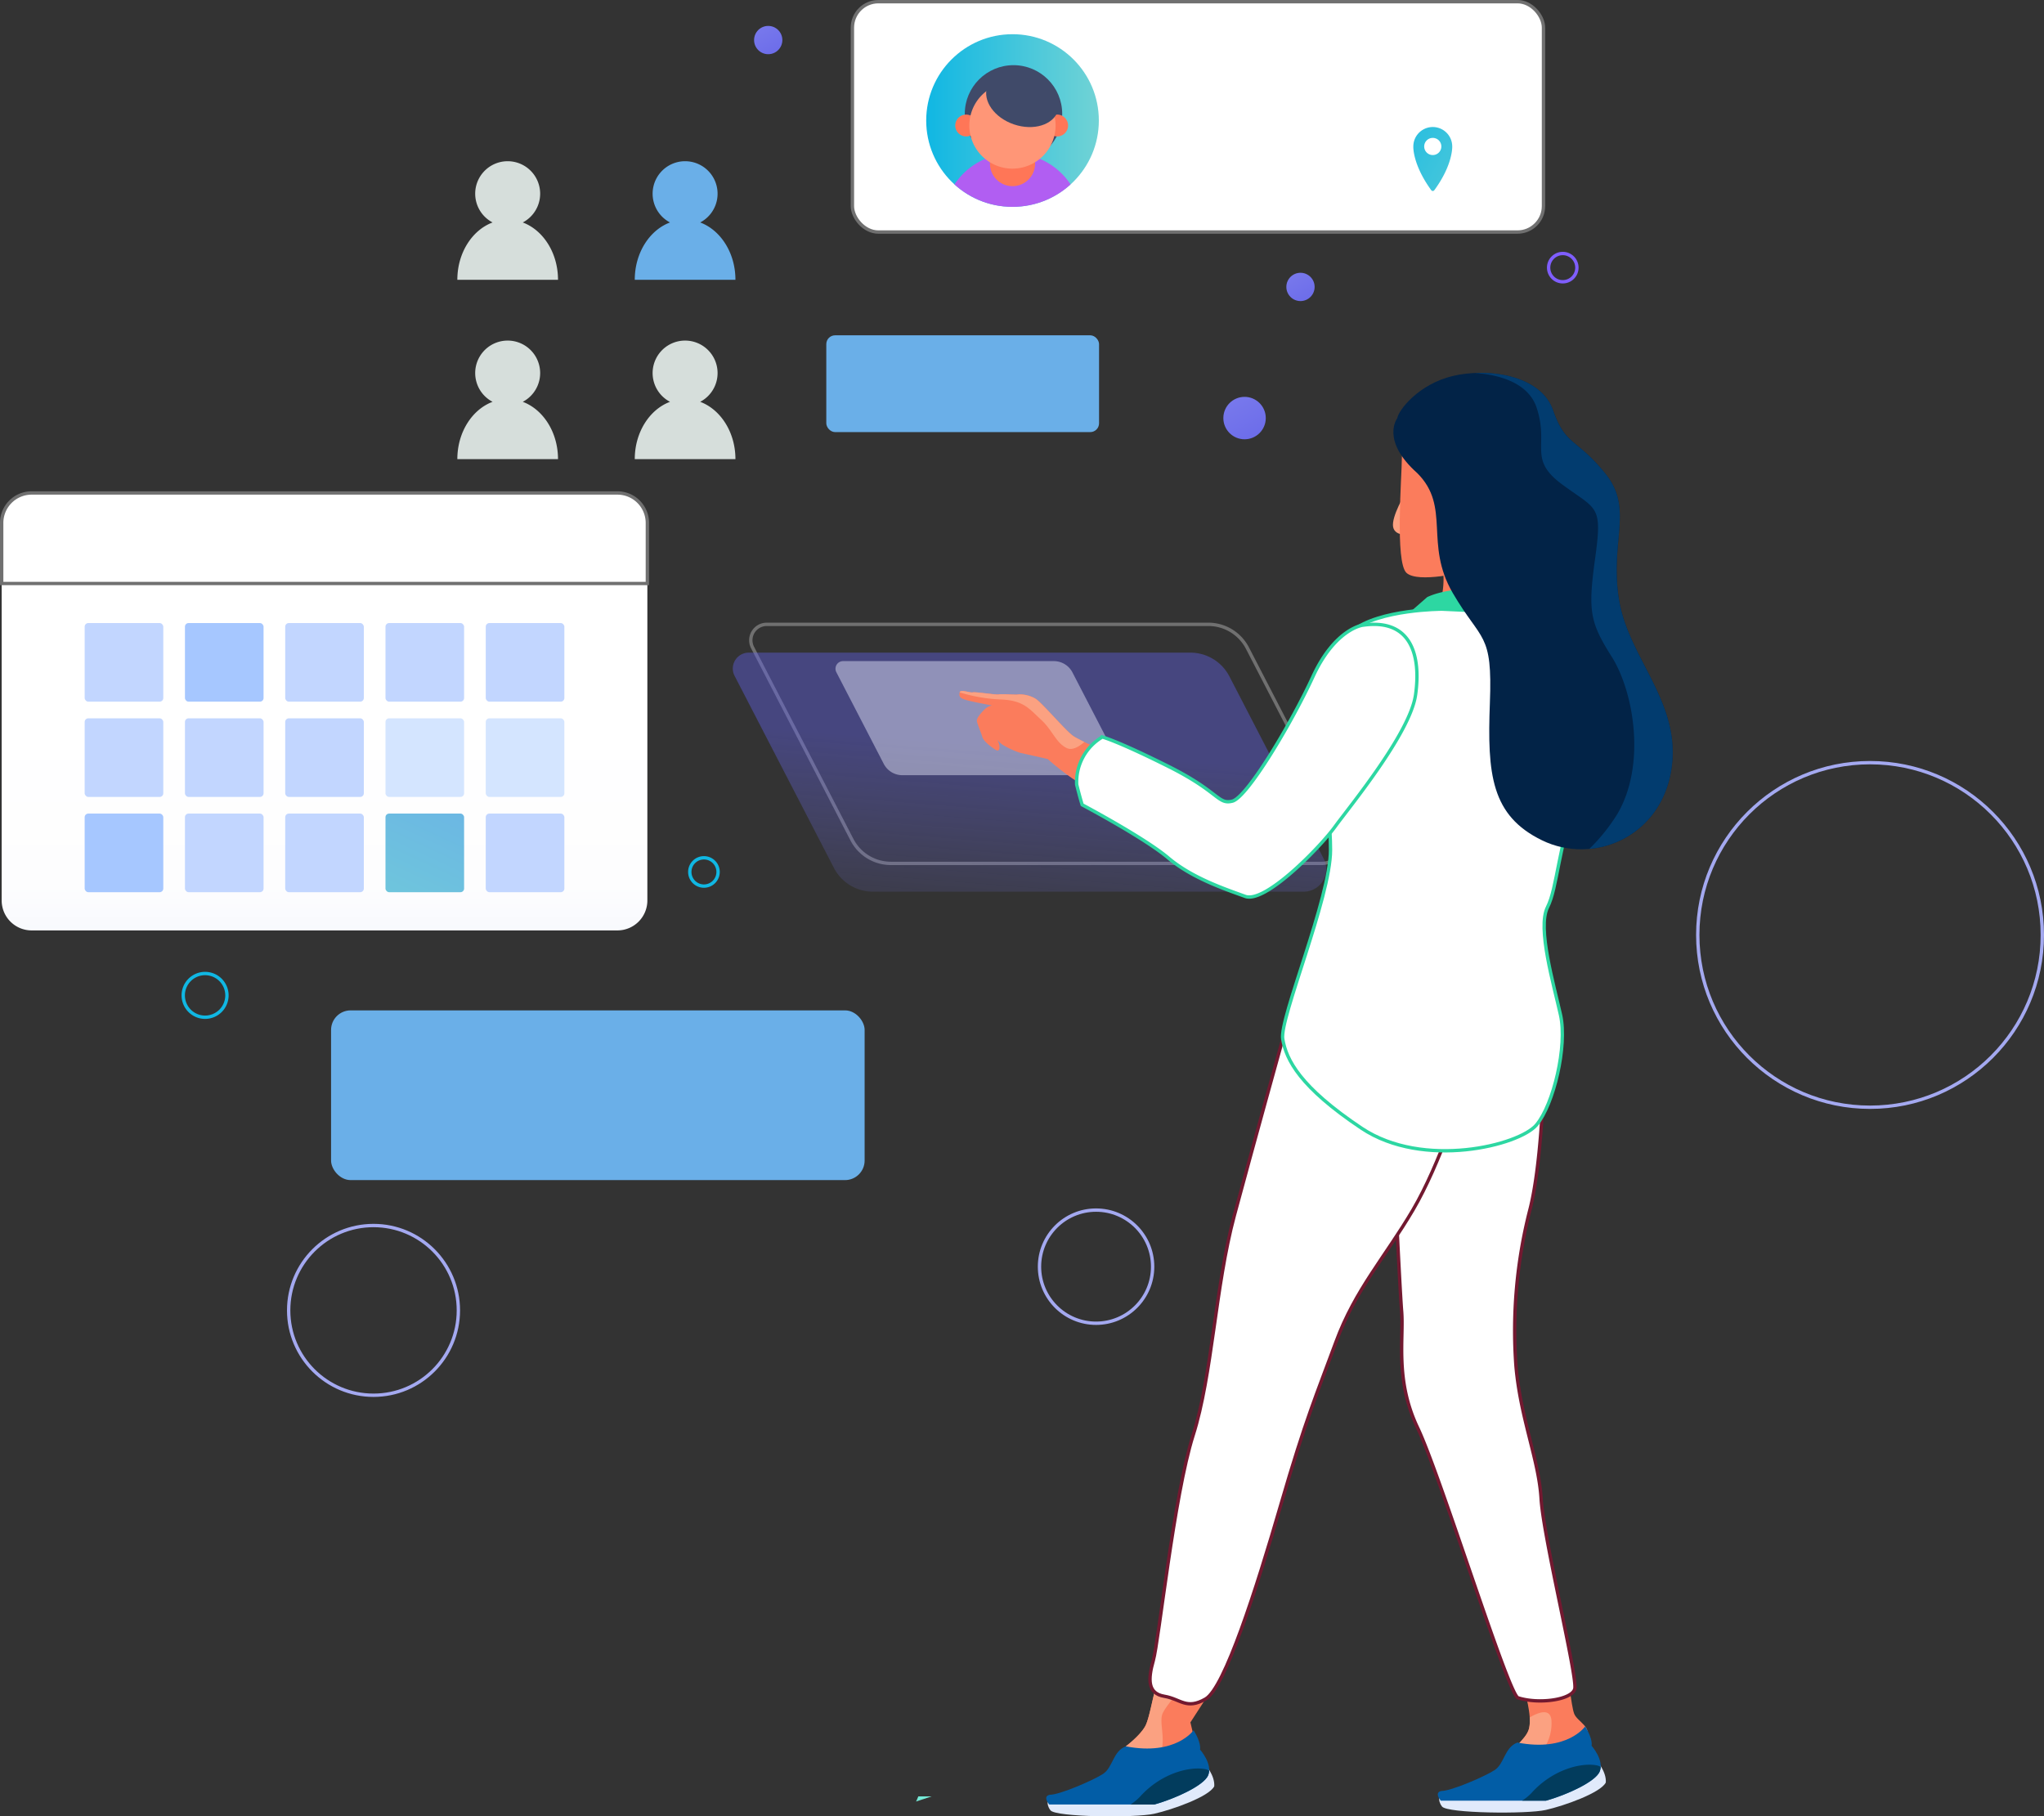 <svg xmlns="http://www.w3.org/2000/svg" xmlns:xlink="http://www.w3.org/1999/xlink" width="609.536" height="541.621" viewBox="0 0 609.536 541.621">
  <rect x="0" y="0" width="609.536" height="541.621" fill="#333333" stroke="none"/>
  <defs>
    <linearGradient id="linear-gradient" x1="0.334" y1="1.333" x2="0.516" y2="0.405" gradientUnits="objectBoundingBox">
      <stop offset="0" stop-color="#8182ee" stop-opacity="0"/>
      <stop offset="1" stop-color="#6060e7"/>
    </linearGradient>
    <linearGradient id="linear-gradient-2" x1="-0.858" y1="-0.794" x2="2.513" y2="2.161" gradientUnits="objectBoundingBox">
      <stop offset="0" stop-color="#10b7e3"/>
      <stop offset="1" stop-color="#71d3d5"/>
    </linearGradient>
    <linearGradient id="linear-gradient-3" x1="0" y1="0.5" x2="1" y2="0.5" xlink:href="#linear-gradient-2"/>
    <clipPath id="clip-path">
      <circle id="Ellipse_196" data-name="Ellipse 196" cx="25.741" cy="25.741" r="25.741" fill="none"/>
    </clipPath>
    <linearGradient id="linear-gradient-4" x1="0.5" y1="1.262" x2="0.5" y2="0.427" gradientUnits="objectBoundingBox">
      <stop offset="0" stop-color="#d8e2f6"/>
      <stop offset="0.01" stop-color="#d9e3f6"/>
      <stop offset="0.122" stop-color="#eaeffa"/>
      <stop offset="0.261" stop-color="#f6f8fd"/>
      <stop offset="0.457" stop-color="#fdfdfe"/>
      <stop offset="1" stop-color="#fff"/>
    </linearGradient>
    <linearGradient id="linear-gradient-5" x1="1.109" y1="-0.815" x2="-0.33" y2="2.293" gradientUnits="objectBoundingBox">
      <stop offset="0" stop-color="#6aafe8"/>
      <stop offset="1" stop-color="#71d3d5"/>
    </linearGradient>
    <linearGradient id="linear-gradient-6" x1="-0.157" y1="-0.732" x2="1.298" y2="1.996" gradientUnits="objectBoundingBox">
      <stop offset="0" stop-color="#8182ee"/>
      <stop offset="1" stop-color="#6060e7"/>
    </linearGradient>
  </defs>
  <g id="Web_Development-pic" data-name="Web Development-pic" transform="translate(-64.63 -18.524)">
    <path id="Path_2942" data-name="Path 2942" d="M188.268,251.667h-3.936c-.4.992-.665,1.532-.665,1.532Z" transform="translate(154.144 302.525)" fill="#75e9d6"/>
    <g id="Group_2054" data-name="Group 2054" transform="translate(283.151 129.702)">
      <path id="Path_2943" data-name="Path 2943" d="M332.472,171.022H204.044a13.107,13.107,0,0,1-11.645-7.087l-29.622-57.27a4.745,4.745,0,0,1,4.214-6.926H298.7a13.114,13.114,0,0,1,11.645,7.087l28.118,54.36A6.741,6.741,0,0,1,332.472,171.022Z" transform="translate(-156.871 -24.743)" fill="none" stroke="#707070" stroke-miterlimit="10" stroke-width="1"/>
      <path id="Path_2944" data-name="Path 2944" d="M330.139,174.687H201.709a13.106,13.106,0,0,1-11.642-7.085l-29.624-57.27a4.747,4.747,0,0,1,4.217-6.926H296.365a13.1,13.1,0,0,1,11.642,7.087l28.118,54.36A6.737,6.737,0,0,1,330.139,174.687Z" transform="translate(-159.906 -19.974)" opacity="0.42" fill="url(#linear-gradient)"/>
      <path id="Path_2945" data-name="Path 2945" d="M255.105,138.521H193.167a6.253,6.253,0,0,1-5.555-3.382l-14.136-27.329a2.265,2.265,0,0,1,2.011-3.306h62.851a6.256,6.256,0,0,1,5.555,3.382l13.717,26.519A2.82,2.82,0,0,1,255.105,138.521Z" transform="translate(-142.593 -18.544)" fill="#e7e8fa" opacity="0.46"/>
      <g id="Group_2053" data-name="Group 2053" transform="translate(67.577 0)">
        <path id="Path_2946" data-name="Path 2946" d="M236.893,128.451s-11.267-5.121-13.519-6.554-9.627-10.244-11.472-11.267a9.293,9.293,0,0,0-4.916-1.228c-.614.2-5.325-.2-5.94,0s-6.963-.819-7.785-.614-3.685-1.024-3.892,0-.2,1.638,1.845,2.252S199,112.68,199,112.68a4.593,4.593,0,0,0-2.254,1.228c-1.024,1.024-2.252,2.457-2.252,3.278s1.228,3.48,1.638,4.916,3.073,3.276,4.1,3.89,1.228-.819.819-2.047a9.124,9.124,0,0,0-1.433-2.459,9.118,9.118,0,0,0,2.457,2.869,25.15,25.15,0,0,0,5.325,2.459l8.194,1.843a80.08,80.08,0,0,0,7.58,5.94c3.687,2.459,8.4,5.532,8.4,5.532Z" transform="translate(-189.282 -13.512)" fill="#fb7c5c"/>
        <g id="Group_2052" data-name="Group 2052" transform="translate(25.898)">
          <g id="Group_2038" data-name="Group 2038" transform="translate(142.032 76.247)">
            <path id="Path_2947" data-name="Path 2947" d="M281.5,100.282s6.28,4.028,10.1,16.593,7.647,23.487,8.194,26.765c0,3.278-25.127,13.655-33.866,9.832S264.845,101.715,281.5,100.282Z" transform="translate(-262.283 -100.282)" fill="#ffd64b"/>
            <path id="Path_2948" data-name="Path 2948" d="M290.513,127.541c-2.036-4.481-3.161-13.823-3.6-18.283-.15-1.521-.221-2.475-.221-2.475l-14.2,2.185c-1.33.444-4.46,3.142-7.709,6.183-3.506,13.349-3.49,27.837,1.155,29.868,6.473,2.832,21.927-2.126,29.512-6.22C294.041,134.87,292.026,130.869,290.513,127.541Z" transform="translate(-262.284 -91.83)" fill="#ffb46d"/>
          </g>
          <g id="Group_2051" data-name="Group 2051" transform="translate(0 14.619)">
            <g id="Group_2043" data-name="Group 2043" transform="translate(102.575 193.64)">
              <g id="Group_2041" data-name="Group 2041" transform="translate(14.189 178.643)">
                <g id="Group_2039" data-name="Group 2039" transform="translate(23.027)">
                  <path id="Path_2949" data-name="Path 2949" d="M264.06,241.1s2.406,7.7,1.445,11.548-6.736,6.255-2.887,7.7,14.916-.962,19.245-4.329c3.368-3.368-1.923-5.293-2.887-7.7s-1.923-12.993-1.923-12.993Z" transform="translate(-261.309 -235.327)" fill="#fb7c5c"/>
                </g>
                <path id="Path_2950" data-name="Path 2950" d="M265.691,242.312c2.715-1.6,6.285-2.912,6.494,1.077a13.355,13.355,0,0,1-3.906,10.17,13.59,13.59,0,0,1-5.661-.271c-3.849-1.442,1.925-3.849,2.887-7.7A11.119,11.119,0,0,0,265.691,242.312Z" transform="translate(-238.282 -228.268)" fill="#fba181"/>
                <g id="Group_2040" data-name="Group 2040" transform="translate(0 16.719)">
                  <path id="Path_2951" data-name="Path 2951" d="M251.813,257.46s-1.021,1.279.511,3.324,25.316,2.3,30.94,1.024,16.365-5.114,17.9-8.182c.255-3.324-2.813-6.648-2.813-6.648Z" transform="translate(-251.065 -236.897)" fill="#e1eafb"/>
                  <path id="Path_2952" data-name="Path 2952" d="M299.57,256.068c-1.313,3.066-9.8,6.924-16.034,8.679H252.2c-1.024-1.226-1.449-2.629.219-2.905,2.887,0,12.993-4.332,15.877-6.255s2.887-6.736,6.738-8.18c14.913,2.887,20.207-4.812,20.207-4.812,2.406,3.851,1.925,5.774,1.925,5.774S301.015,252.7,299.57,256.068Z" transform="translate(-251.299 -242.595)" fill="#025da6"/>
                  <path id="Path_2953" data-name="Path 2953" d="M269.331,258.294h-7.108a15.6,15.6,0,0,0,2.816-2.3c6.133-6.855,14.433-9.022,19.123-8.3a4.033,4.033,0,0,1,1.509.508,4.081,4.081,0,0,1-.306,1.417C284.051,252.682,275.563,256.539,269.331,258.294Z" transform="translate(-237.094 -236.142)" fill="#023c5d"/>
                </g>
              </g>
              <g id="Group_2042" data-name="Group 2042">
                <path id="Path_2954" data-name="Path 2954" d="M290.814,162.4s-.681,23.864-4.09,36.82a145.405,145.405,0,0,0-4.092,46.367c1.364,15.684,6.821,27.957,7.5,39.548s10.738,52.5,10.057,56.6c-.681,3.409-10.911,4.771-17.046,2.726-3.409-2.726-23.013-66.141-29.831-80.461s-4.092-26.592-4.773-34.775-3.409-67.5-3.409-67.5S275.814,152.171,290.814,162.4Z" transform="translate(-245.131 -157.669)" fill="#fff" stroke="#721930" stroke-miterlimit="10" stroke-width="1"/>
              </g>
            </g>
            <g id="Group_2048" data-name="Group 2048" transform="translate(0 184.049)">
              <g id="Group_2046" data-name="Group 2046" transform="translate(0 191.866)">
                <path id="Path_2955" data-name="Path 2955" d="M210.858,255.935s4.1-3.05,5.737-5.919,2.866-13.11,4.1-13.11,13.929,4.916,13.929,4.916l-4.506,6.966,1.638,6.963s-5.735,4.507-9.832,4.507S210.858,255.935,210.858,255.935Z" transform="translate(-187.124 -236.906)" fill="#fb7c5c"/>
                <path id="Path_2956" data-name="Path 2956" d="M227.225,239.036a50.3,50.3,0,0,0-6.533-2.13c-1.231,0-2.459,10.241-4.1,13.11s-5.737,5.919-5.737,5.919a37.874,37.874,0,0,0,9.027,4.044,6.9,6.9,0,0,0,1.217-1.769c1.912-4.371-.547-9.56.819-12.291C222.956,243.849,225.873,240.525,227.225,239.036Z" transform="translate(-187.124 -236.906)" fill="#fba181"/>
                <g id="Group_2045" data-name="Group 2045" transform="translate(0 14.219)">
                  <g id="Group_2044" data-name="Group 2044">
                    <path id="Path_2957" data-name="Path 2957" d="M201.055,257.951s-1.024,1.279.511,3.324,25.313,2.3,30.94,1.024,16.365-5.114,17.9-8.182c.255-3.324-2.813-6.648-2.813-6.648Z" transform="translate(-200.307 -237.39)" fill="#e1eafb"/>
                    <path id="Path_2958" data-name="Path 2958" d="M248.813,256.558c-1.314,3.066-9.8,6.924-16.034,8.682H201.441c-1.024-1.228-1.447-2.629.221-2.908,2.887,0,12.99-4.332,15.877-6.255s2.887-6.736,6.736-8.18c14.916,2.887,20.209-4.81,20.209-4.81,2.4,3.848,1.923,5.772,1.923,5.772S250.255,253.19,248.813,256.558Z" transform="translate(-200.541 -243.087)" fill="#025da6"/>
                    <path id="Path_2959" data-name="Path 2959" d="M218.573,258.787h-7.108a15.518,15.518,0,0,0,2.813-2.307c6.135-6.855,14.435-9.02,19.125-8.3a4.059,4.059,0,0,1,1.507.508,4.056,4.056,0,0,1-.3,1.417C233.293,253.172,224.8,257.03,218.573,258.787Z" transform="translate(-186.335 -236.635)" fill="#023c5d"/>
                  </g>
                </g>
              </g>
              <g id="Group_2047" data-name="Group 2047" transform="translate(30.948)">
                <path id="Path_2960" data-name="Path 2960" d="M253.572,153.5s-8.691,31.274-14.426,52.578-6.556,47.521-12.291,65.547-10.241,61.452-11.881,67.187-1.638,9.832,3.278,10.651,6.556,4.1,12.291.819,15.157-32.774,22.532-58.172,10.651-32.776,16.386-48.343,14.748-25.4,22.942-39.327,14.748-35.233,14.748-35.233Z" transform="translate(-213.994 -153.5)" fill="#fff" stroke="#721930" stroke-miterlimit="10" stroke-width="1"/>
              </g>
            </g>
            <path id="Path_2961" data-name="Path 2961" d="M249.283,82.663s-4.359,7.159-3.738,10.274,5.606,2.181,5.606,2.181Z" transform="translate(-142.096 -61.566)" fill="#fba181"/>
            <g id="Group_2050" data-name="Group 2050" transform="translate(105.423)">
              <g id="Group_2049" data-name="Group 2049">
                <path id="Path_2962" data-name="Path 2962" d="M250.832,73.492s-3.839,5.588-3.839,10.826-2.1,31.078,1.4,34.221,17.46-.35,17.46-.35,6.634-1.746,9.427-11.523-5.588-26.889-5.588-26.889Z" transform="translate(-246.369 -73.492)" fill="#fb7c5c"/>
                <path id="Path_2963" data-name="Path 2963" d="M253.718,95.5a24.82,24.82,0,0,1-3.154,16.084s15.454-1.261,24.285-.315c0,0-1.891-14.824-1.576-19.238S259.4,90.764,253.718,95.5Z" transform="translate(-240.914 -52.14)" fill="#fb7c5c"/>
              </g>
              <path id="Path_2964" data-name="Path 2964" d="M252.952,87.623s.4-6.476,3.439-4.858,2.227,11.737-1.212,12.546S252.547,89.038,252.952,87.623Z" transform="translate(-238.305 -61.771)" fill="#fba181"/>
            </g>
            <path id="Path_2965" data-name="Path 2965" d="M282.289,95.906c-7.272-.86-21.309-1.882-29.093,1.751l-5.774,5.052,40.958,1.785-.621-3.421A6.33,6.33,0,0,0,282.289,95.906Z" transform="translate(-139.577 -45.413)" fill="#2dd7a2"/>
            <path id="Path_2966" data-name="Path 2966" d="M241.121,135.3c0-10.826,2.887-24.538,10.826-31.032s26.776-6.5,26.776-6.5L310.4,99.214l11.548,4.332s7.939,5.774,6.5,17.32c0,0-1.077,5.891-8.238,27.37s-6.979,32.316-10.048,38.453,1.866,22.914,3.911,32.12-2.045,26.592-7.159,32.73-33.751,13.3-52.161,1.021-22.5-20.455-23.526-26.592,14.251-42.076,14.251-56.4S241.121,135.3,241.121,135.3Z" transform="translate(-160.701 -41.919)" fill="#fff" stroke="#2dd7a2" stroke-miterlimit="10" stroke-width="1"/>
          </g>
          <path id="Path_2967" data-name="Path 2967" d="M246.693,80.682s-5.054,6.554,6.009,16.388c10.055,10.1,1.955,20.982,10.559,35.73s11.879,11.472,11.06,32.776.41,33.592,15.569,40.965,35.23-.819,38.508-20.892-12.7-33.183-15.567-50.8,4.507-27.039-4.1-37.689-11.881-8.194-15.569-18.845-19.664-12.7-29.9-10.244S247.1,78.225,246.693,80.682Z" transform="translate(-142.023 -67.137)" fill="#022347"/>
          <path id="Path_2968" data-name="Path 2968" d="M256.109,67.178c5.68.384,15.7,2.222,18.4,10.313,3.823,11.47-2.73,15.293,7.649,22.939s12.017,6.009,9.832,21.849-1.64,19.118,4.916,29.5,10.377,32.228,1.638,46.976a54.547,54.547,0,0,1-8.318,10.336c11.424-1.026,22.118-9.268,24.432-23.446,3.278-20.073-12.7-33.183-15.567-50.8s4.506-27.039-4.1-37.689-11.881-8.194-15.569-18.845C276.463,69.757,265.584,66.76,256.109,67.178Z" transform="translate(-128.28 -67.132)" fill="#023c6f"/>
        </g>
        <path id="Path_2969" data-name="Path 2969" d="M289.714,100.009s-8.194,1.093-14.748,15.3-19.664,36.052-24.034,37.144-3.823-2.733-19.119-10.379-19.664-8.739-19.664-8.739a15.573,15.573,0,0,0-7.646,14.2c1.093,4.371,1.638,6.009,1.638,6.009s18.571,9.832,25.672,15.843,16.933,9.284,22.942,11.47,22.4-14.748,26.765-20.756,22.4-27.858,24.034-39.33S304.461,97.824,289.714,100.009Z" transform="translate(-169.524 -24.74)" fill="#fff" stroke="#2dd7a2" stroke-miterlimit="10" stroke-width="1"/>
        <path id="Path_2970" data-name="Path 2970" d="M223.324,121.9c-2.254-1.435-9.627-10.244-11.472-11.267a9.293,9.293,0,0,0-4.916-1.228c-.614.2-5.325-.2-5.94,0s-6.963-.819-7.785-.614-3.685-1.024-3.892,0a47.912,47.912,0,0,0,12.222,2.116c6.83.274,8.468,2.731,12.017,6.009s4.371,6.828,7.649,8.465c1.675.84,3.7-.393,5.289-1.8C225.075,122.875,223.9,122.263,223.324,121.9Z" transform="translate(-189.233 -13.512)" fill="#fba181"/>
      </g>
    </g>
    <g id="Group_2059" data-name="Group 2059" transform="translate(201.011 66.603)">
      <g id="Group_2055" data-name="Group 2055">
        <path id="Path_2971" data-name="Path 2971" d="M124.2,75.057h30.022c0-8.021-4.419-14.812-10.508-17.094a9.686,9.686,0,1,0-9.006,0C128.616,60.245,124.2,67.036,124.2,75.057Z" transform="translate(-124.199 -39.707)" fill="#d6dedb"/>
      </g>
      <g id="Group_2056" data-name="Group 2056" transform="translate(0 53.484)">
        <path id="Path_2972" data-name="Path 2972" d="M124.2,98.307h30.022c0-8.021-4.419-14.812-10.508-17.094a9.686,9.686,0,1,0-9.006,0C128.616,83.495,124.2,90.286,124.2,98.307Z" transform="translate(-124.199 -62.957)" fill="#d6dedb"/>
      </g>
      <g id="Group_2057" data-name="Group 2057" transform="translate(52.909)">
        <path id="Path_2973" data-name="Path 2973" d="M147.2,75.057h30.022c0-8.021-4.419-14.812-10.508-17.094a9.686,9.686,0,1,0-9.006,0C151.616,60.245,147.2,67.036,147.2,75.057Z" transform="translate(-147.199 -39.707)" fill="#6aafe8"/>
      </g>
      <g id="Group_2058" data-name="Group 2058" transform="translate(52.909 53.484)">
        <path id="Path_2974" data-name="Path 2974" d="M147.2,98.307h30.022c0-8.021-4.419-14.812-10.508-17.094a9.686,9.686,0,1,0-9.006,0C151.616,83.495,147.2,90.286,147.2,98.307Z" transform="translate(-147.199 -62.957)" fill="#d6dedb"/>
      </g>
    </g>
    <g id="Group_2062" data-name="Group 2062" transform="translate(318.827 19.024)">
      <rect id="Rectangle_851" data-name="Rectangle 851" width="206.081" height="68.694" rx="7.738" fill="#fff" stroke="#707070" stroke-miterlimit="10" stroke-width="1"/>
      <g id="Group_2060" data-name="Group 2060" transform="translate(167.268 37.379)">
        <path id="Path_2975" data-name="Path 2975" d="M259.729,41.07a5.8,5.8,0,0,0-11.6,0s-.294,5.286,5.346,13.045a.561.561,0,0,0,.906,0C260,46.453,259.729,41.07,259.729,41.07Zm-5.8,2.558a2.557,2.557,0,1,1,2.556-2.558A2.556,2.556,0,0,1,253.93,43.628Z" transform="translate(-248.128 -35.273)" fill="url(#linear-gradient-2)"/>
      </g>
      <g id="Group_2061" data-name="Group 2061" transform="translate(92.78 40.146)">
        <path id="Path_2976" data-name="Path 2976" d="M275.52,41.829h-57.1a2.677,2.677,0,0,1-2.678-2.678h0a2.677,2.677,0,0,1,2.678-2.675h57.1a2.675,2.675,0,0,1,2.675,2.675h0A2.675,2.675,0,0,1,275.52,41.829Z" transform="translate(-215.747 -36.476)" fill="#fff"/>
        <path id="Path_2977" data-name="Path 2977" d="M244.741,45.9H218.425a2.677,2.677,0,0,1-2.678-2.678h0a2.677,2.677,0,0,1,2.678-2.675h26.316a2.677,2.677,0,0,1,2.678,2.675h0A2.677,2.677,0,0,1,244.741,45.9Z" transform="translate(-215.747 -31.181)" fill="#fff"/>
      </g>
    </g>
    <g id="Group_2070" data-name="Group 2070" transform="translate(340.832 28.723)">
      <circle id="Ellipse_194" data-name="Ellipse 194" cx="25.741" cy="25.741" r="25.741" fill="url(#linear-gradient-3)"/>
      <g id="Group_2069" data-name="Group 2069">
        <g id="Group_2068" data-name="Group 2068" clip-path="url(#clip-path)">
          <g id="Group_2067" data-name="Group 2067" transform="translate(4.986 9.234)">
            <g id="Group_2066" data-name="Group 2066">
              <circle id="Ellipse_195" data-name="Ellipse 195" cx="14.528" cy="14.528" r="14.528" transform="translate(6.515)" fill="#404a69"/>
              <path id="Path_2978" data-name="Path 2978" d="M228.658,58.4a20.782,20.782,0,0,0-41.51,0Z" transform="translate(-187.148 -12.407)" fill="#b15ef2"/>
              <path id="Path_2979" data-name="Path 2979" d="M206.712,43.819a6.734,6.734,0,1,1-6.736-6.736A6.735,6.735,0,0,1,206.712,43.819Z" transform="translate(-179.222 -14.473)" fill="#ff7657"/>
              <g id="Group_2065" data-name="Group 2065" transform="translate(3.676 5.132)">
                <g id="Group_2063" data-name="Group 2063" transform="translate(27.131 9.604)">
                  <path id="Path_2980" data-name="Path 2980" d="M207.052,36.915A3.256,3.256,0,1,1,203.8,33.66,3.255,3.255,0,0,1,207.052,36.915Z" transform="translate(-200.54 -33.66)" fill="#ff7657"/>
                </g>
                <g id="Group_2064" data-name="Group 2064" transform="translate(0 9.604)">
                  <path id="Path_2981" data-name="Path 2981" d="M195.256,36.915A3.255,3.255,0,1,1,192,33.66,3.254,3.254,0,0,1,195.256,36.915Z" transform="translate(-188.746 -33.66)" fill="#ff7657"/>
                </g>
                <path id="Path_2982" data-name="Path 2982" d="M216.292,42.344A12.86,12.86,0,1,1,203.43,29.485,12.861,12.861,0,0,1,216.292,42.344Z" transform="translate(-186.373 -29.485)" fill="#ff9677"/>
              </g>
              <path id="Path_2983" data-name="Path 2983" d="M214.2,39.977c-1.435,4.226-7.331,6.043-13.167,4.058s-9.4-7.021-7.964-11.244,7.334-6.043,13.17-4.058S215.636,35.751,214.2,39.977Z" transform="translate(-179.865 -26.377)" fill="#404a69"/>
            </g>
          </g>
        </g>
      </g>
    </g>
    <g id="Group_2071" data-name="Group 2071" transform="translate(311.039 118.51)">
      <rect id="Rectangle_852" data-name="Rectangle 852" width="81.338" height="28.862" rx="2.625" fill="#6aafe8"/>
    </g>
    <g id="Group_2077" data-name="Group 2077" transform="translate(65.13 165.522)">
      <g id="Group_2072" data-name="Group 2072" transform="translate(0 0)">
        <path id="Path_2984" data-name="Path 2984" d="M65.13,91.481v101.33a8.932,8.932,0,0,0,8.932,8.932H248.747a8.932,8.932,0,0,0,8.932-8.932V91.481Z" transform="translate(-65.13 -71.3)" fill="url(#linear-gradient-4)"/>
        <path id="Path_2985" data-name="Path 2985" d="M248.747,82.708H74.062a8.933,8.933,0,0,0-8.932,8.935v18.065H257.679V91.643A8.933,8.933,0,0,0,248.747,82.708Z" transform="translate(-65.13 -82.708)" fill="#fff" stroke="#707070" stroke-miterlimit="10" stroke-width="1"/>
      </g>
      <g id="Group_2076" data-name="Group 2076" transform="translate(24.75 38.79)">
        <g id="Group_2073" data-name="Group 2073">
          <rect id="Rectangle_853" data-name="Rectangle 853" width="23.444" height="23.444" rx="1.085" fill="#c2d6ff"/>
          <rect id="Rectangle_854" data-name="Rectangle 854" width="23.444" height="23.444" rx="1.085" transform="translate(29.902)" fill="#a6c7ff"/>
          <rect id="Rectangle_855" data-name="Rectangle 855" width="23.444" height="23.444" rx="1.085" transform="translate(59.803)" fill="#c2d6ff"/>
          <rect id="Rectangle_856" data-name="Rectangle 856" width="23.444" height="23.444" rx="1.085" transform="translate(89.704)" fill="#c2d6ff"/>
          <rect id="Rectangle_857" data-name="Rectangle 857" width="23.444" height="23.444" rx="1.085" transform="translate(119.605)" fill="#c2d6ff"/>
        </g>
        <g id="Group_2074" data-name="Group 2074" transform="translate(0 28.406)">
          <rect id="Rectangle_858" data-name="Rectangle 858" width="23.444" height="23.444" rx="1.085" fill="#c2d6ff"/>
          <rect id="Rectangle_859" data-name="Rectangle 859" width="23.444" height="23.444" rx="1.085" transform="translate(29.902)" fill="#c2d6ff"/>
          <rect id="Rectangle_860" data-name="Rectangle 860" width="23.444" height="23.444" rx="1.085" transform="translate(59.803)" fill="#c2d6ff"/>
          <rect id="Rectangle_861" data-name="Rectangle 861" width="23.444" height="23.444" rx="1.085" transform="translate(89.704)" fill="#d4e5ff"/>
          <rect id="Rectangle_862" data-name="Rectangle 862" width="23.444" height="23.444" rx="1.085" transform="translate(119.605)" fill="#d4e5ff"/>
        </g>
        <g id="Group_2075" data-name="Group 2075" transform="translate(0 56.812)">
          <rect id="Rectangle_863" data-name="Rectangle 863" width="23.444" height="23.444" rx="1.085" fill="#a6c7ff"/>
          <rect id="Rectangle_864" data-name="Rectangle 864" width="23.444" height="23.444" rx="1.085" transform="translate(29.902)" fill="#c2d6ff"/>
          <rect id="Rectangle_865" data-name="Rectangle 865" width="23.444" height="23.444" rx="1.085" transform="translate(59.803)" fill="#c2d6ff"/>
          <rect id="Rectangle_866" data-name="Rectangle 866" width="23.444" height="23.444" rx="1.085" transform="translate(89.704)" fill="url(#linear-gradient-5)"/>
          <rect id="Rectangle_867" data-name="Rectangle 867" width="23.444" height="23.444" rx="1.085" transform="translate(119.605)" fill="#c2d6ff"/>
        </g>
      </g>
    </g>
    <g id="Group_2078" data-name="Group 2078" transform="translate(163.359 319.807)">
      <rect id="Rectangle_868" data-name="Rectangle 868" width="159.11" height="50.608" rx="5.833" fill="#6aafe8"/>
    </g>
    <g id="Group_2079" data-name="Group 2079" transform="translate(119.274 26.253)">
      <circle id="Ellipse_197" data-name="Ellipse 197" cx="6.326" cy="6.326" r="6.326" transform="translate(310.168 110.61)" fill="url(#linear-gradient-6)"/>
      <circle id="Ellipse_198" data-name="Ellipse 198" cx="4.217" cy="4.217" r="4.217" transform="translate(170.228)" fill="url(#linear-gradient-6)"/>
      <circle id="Ellipse_199" data-name="Ellipse 199" cx="4.217" cy="4.217" r="4.217" transform="translate(328.954 73.612)" fill="url(#linear-gradient-6)"/>
      <path id="Path_2986" data-name="Path 2986" d="M101.7,151.517A6.517,6.517,0,1,1,95.184,145,6.518,6.518,0,0,1,101.7,151.517Z" transform="translate(-88.667 137.564)" fill="none" stroke="#10b7e3" stroke-miterlimit="10" stroke-width="1"/>
      <path id="Path_2987" data-name="Path 2987" d="M162.769,134.217A4.218,4.218,0,1,1,158.552,130,4.218,4.218,0,0,1,162.769,134.217Z" transform="translate(-3.276 118.058)" fill="none" stroke="#10b7e3" stroke-miterlimit="10" stroke-width="1"/>
      <circle id="Ellipse_200" data-name="Ellipse 200" cx="4.217" cy="4.217" r="4.217" transform="translate(407.167 67.861)" fill="none" stroke="#7f5eff" stroke-miterlimit="10" stroke-width="1"/>
    </g>
    <circle id="Ellipse_201" data-name="Ellipse 201" cx="51.375" cy="51.375" r="51.375" transform="translate(570.916 245.94)" fill="none" stroke="#a4a9f0" stroke-miterlimit="10" stroke-width="1"/>
    <circle id="Ellipse_202" data-name="Ellipse 202" cx="25.304" cy="25.304" r="25.304" transform="translate(150.712 383.963)" fill="none" stroke="#a4a9f0" stroke-miterlimit="10" stroke-width="1"/>
    <circle id="Ellipse_203" data-name="Ellipse 203" cx="16.869" cy="16.869" r="16.869" transform="translate(374.616 379.362)" fill="none" stroke="#a4a9f0" stroke-miterlimit="10" stroke-width="1"/>
  </g>
</svg>
